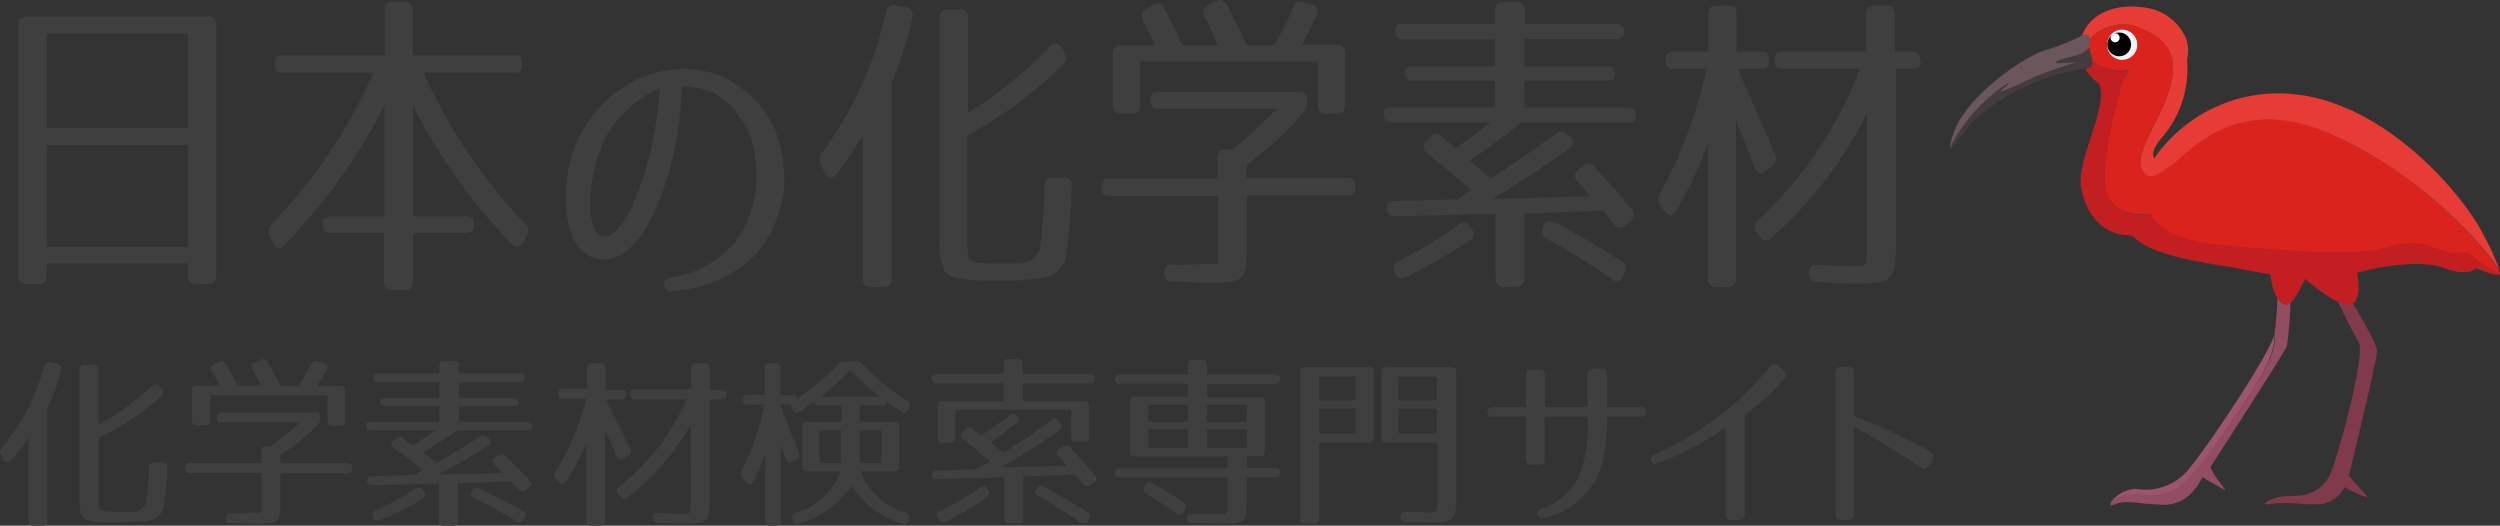 <svg xmlns="http://www.w3.org/2000/svg" width="210.55" height="44.27" viewBox="0 0 210.55 44.27"><rect x="0" y="0" width="210.55" height="44.27" fill="#333333" stroke="none"/><defs><style>.cls-1{fill:#3f3f3f;}.cls-2{fill:#803a4c;}.cls-3{fill:#934d62;}.cls-4{fill:#9c556d;}.cls-5{fill:#c31e22;}.cls-6{fill:#db231d;}.cls-7{fill:#e73c35;}.cls-8{fill:#6b565b;}.cls-9{fill:#443b3e;}.cls-10{fill:#f5f5f5;}.cls-11{fill:#fff;}</style></defs><g id="レイヤー_2" data-name="レイヤー 2"><g id="レイヤー_1-2" data-name="レイヤー 1"><path class="cls-1" d="M17.58,23.91H16.46c-.42,0-.63-.24-.63-.73v-1H3.94v1c0,.49-.21.73-.63.73H2.19c-.42,0-.64-.24-.64-.73V2.11c0-.48.22-.72.64-.72H17.58q.63,0,.63.72V23.18C18.21,23.67,18,23.91,17.58,23.91ZM15.83,2.84H3.94v7.94H15.83Zm0,9.38H3.94v8.56H15.83Z" transform="translate(0 0)"/><path class="cls-1" d="M44,5.39h0c0,.49-.22.73-.64.73h-7.7a45.37,45.37,0,0,0,8.57,12.74.81.81,0,0,1,.14,1l-.33.59c-.23.4-.54.51-.9.16A48.69,48.69,0,0,1,34.78,8.9v9.32h4.49c.43,0,.64.25.64.73a.58.58,0,0,1-.5.67H34.78v4.1c0,.49-.21.73-.63.73H33c-.43,0-.65-.24-.65-.73v-4.1H27.81c-.44,0-.64-.24-.64-.72s.2-.68.64-.68h4.56V8.9a48.76,48.76,0,0,1-8.44,11.76c-.34.35-.67.27-.9-.16l-.31-.6a.82.82,0,0,1,.14-1A44.62,44.62,0,0,0,31.47,6.13H23.74c-.42,0-.63-.25-.63-.74h0c0-.48.21-.73.65-.73h8.63V.9c0-.48.21-.73.64-.73h1.09c.42,0,.64.25.64.73V4.65H43.4C43.76,4.65,44,4.89,44,5.39Z" transform="translate(0 0)"/><path class="cls-1" d="M62,20.3a9.59,9.59,0,0,0,1.63-6.76,7.25,7.25,0,0,0-3.39-5.66,7.92,7.92,0,0,0-2.83-.63,28.39,28.39,0,0,1-1.31,8c-.7,2.16-2.52,7.09-5.7,6.56s-3.09-6-2.25-8.7c1.72-5.53,7.69-8.8,12.74-6.63a8.79,8.79,0,0,1,5,6.68,9.79,9.79,0,0,1-2.4,8.42,10.79,10.79,0,0,1-7,2.95c-.68.05-.75-1-.06-1.14A8.85,8.85,0,0,0,62,20.3Zm-11.27-.41c1.49.41,3-3.52,3.54-5.22a31.36,31.36,0,0,0,1.28-7.19,9.07,9.07,0,0,0-5.39,6.37C49.75,15.31,49.22,19.49,50.72,19.89Z" transform="translate(0 0)"/><path class="cls-1" d="M76.83,1.49A28.9,28.9,0,0,1,75.08,7V23.45c0,.49-.22.73-.64.73H73.3c-.42,0-.64-.24-.64-.73V11.35a26.49,26.49,0,0,1-2.27,3.37c-.3.38-.66.32-.9-.13l-.36-.73a.91.91,0,0,1,.1-1A31.26,31.26,0,0,0,74.62,1,.63.63,0,0,1,75.3.42l.1,0,.9.19a.65.65,0,0,1,.56.74Zm11.62,2.4a.54.54,0,0,1,.74-.11.58.58,0,0,1,.16.19l.31.43a.74.74,0,0,1-.09,1,35.43,35.43,0,0,1-8.09,6v8.35c0,2.13,0,2.23.81,2.34a14.37,14.37,0,0,0,2,.11c1.53,0,2.85.13,3.29-1.29a43.68,43.68,0,0,0,.4-5.23c0-.49.23-.73.64-.73h1c.42,0,.66.27.64.78a45,45,0,0,1-.36,4.93c-.16,1.35-.24,1.54-.9,2.24-.48.46-1.13.51-2.17.62a19.34,19.34,0,0,1-2.52.13c-1.89,0-4.28-.08-4.73-.78A5.58,5.58,0,0,1,79.14,20V1.52c0-.49.21-.73.64-.73h1.11c.43,0,.64.24.64.73v8A36.74,36.74,0,0,0,88.45,3.89Z" transform="translate(0 0)"/><path class="cls-1" d="M109.75,9.49a28.9,28.9,0,0,1-4.78,4.4V15h8.55c.42,0,.63.24.63.73h0q0,.72-.63.72H105v4.69c0,2.43-.33,2.69-3,2.69-.5,0-1.61-.05-3.27-.1a.66.66,0,0,1-.67-.63s0-.07,0-.1V23c0-.49.22-.76.64-.73l.9.05h.28c1.64-.16,2.39,0,2.7-.13V16.5H93.4c-.43,0-.64-.24-.64-.73h0c0-.48.21-.73.64-.73h9.13V13.32c0-.48.22-.73.64-.73h.59a35.91,35.91,0,0,0,3.77-3.42h-10c-.44,0-.64-.24-.64-.73s.2-.7.64-.7h11.92c.42,0,.64.25.64.73v.14A1.28,1.28,0,0,1,109.75,9.49ZM103.34.42c.66,1.29,1.25,2.39,1.65,3.39h2.32c.43-.75,1-1.8,1.62-3.21a.59.59,0,0,1,.72-.44l.12,0,.77.27a.62.62,0,0,1,.41.77.89.89,0,0,1-.08.17c-.36.73-.77,1.54-1.23,2.4h3c.42,0,.64.24.64.73V8.85c0,.48-.22.73-.64.73h-1c-.42,0-.64-.25-.64-.73V5.18H96V8.85c0,.48-.21.73-.63.73h-1c-.44,0-.65-.25-.65-.73V4.54c0-.49.21-.73.65-.73h2.91c-.36-.81-.71-1.51-1-2.1a.64.64,0,0,1,.13-.89.35.35,0,0,1,.13-.08l.67-.35A.58.58,0,0,1,98,.53.33.33,0,0,1,98,.66a31,31,0,0,1,1.59,3.15h3c-.45-1-.83-1.8-1.14-2.4a.65.65,0,0,1,.17-.91l.1-.06.71-.35C102.84-.1,103.13,0,103.34.42Z" transform="translate(0 0)"/><path class="cls-1" d="M136.79,2.7c0,.37-.22.59-.65.59h-7.76v2.3h7c.42,0,.63.24.63.73q0,.48-.63.48h-7V9.06h8.73c.43,0,.64.25.64.73s-.21.54-.64.54h-9c-1.3,1.05-2.74,2.13-4.35,3.21.75.62,1.35,1.1,1.8,1.5,1.72-1.1,3.26-2.18,5.46-3.77a.65.65,0,0,1,.9,0l.28.25a.58.58,0,0,1,.18.8.59.59,0,0,1-.25.22c-2.34,1.62-4.23,2.91-6.43,4.2l8.25-.21-1.08-1.24a.64.64,0,0,1-.06-.9l.15-.13.45-.32a.6.6,0,0,1,.85.05l.05.06c1,1.16,2.11,2.34,3.13,3.59a.64.64,0,0,1,0,.89.69.69,0,0,1-.13.11l-.48.37a.56.56,0,0,1-.79,0,.58.58,0,0,1-.11-.15l-.9-1.13L128.4,18v5.44c0,.49-.22.73-.64.73H126.6c-.43,0-.64-.24-.64-.73V18l-8.49.22c-.43,0-.64-.22-.67-.7s.22-.59.61-.59l5.39-.14,1.09-.78c-1.52-1.32-2.78-2.4-3.79-3.18A.64.64,0,0,1,120,12a.67.67,0,0,1,.15-.14l.33-.33a.58.58,0,0,1,.8-.14l.1.09c.31.27.71.59,1.23,1,.85-.57,2-1.46,2.94-2.16h-8.36c-.43,0-.64-.24-.64-.73s.21-.53.64-.53h8.73V6.8h-6.93c-.43,0-.64-.24-.64-.73,0-.32.21-.48.64-.48h6.93V3.32h-7.76c-.43,0-.64-.24-.64-.72s.21-.6.64-.6h7.76V.9c0-.48.21-.73.64-.73h1.23c.42,0,.64.25.64.73V2h7.76A.63.63,0,0,1,136.79,2.7Zm-13,17.52a38.25,38.25,0,0,1-5.45,3.13.57.57,0,0,1-.79-.18l-.06-.14,0-.11a.68.68,0,0,1,.2-.93l.07,0a32.3,32.3,0,0,0,5.11-3.09.54.54,0,0,1,.75-.07.51.51,0,0,1,.15.21l.19.27a.65.65,0,0,1-.09.92Zm7.18-1.51c2.2,1.21,4.1,2.32,5.63,3.31a.68.68,0,0,1,.27.92.35.35,0,0,1-.05.08l-.15.27a.53.53,0,0,1-.66.38.49.49,0,0,1-.23-.14c-1.8-1.24-3.65-2.4-5.55-3.45a.66.66,0,0,1-.31-.87,1.25,1.25,0,0,1,.08-.12L130,19a.61.61,0,0,1,.8-.34l.13.07Z" transform="translate(0 0)"/><path class="cls-1" d="M149,5.08c0,.48-.21.72-.64.72h-2c1.13,2.59,2.2,5,3.12,7.19a.76.76,0,0,1-.24,1l-.56.43c-.38.27-.69.16-.9-.3-.54-1.43-1.09-2.75-1.58-4V23.45c0,.49-.22.73-.64.73h-1.09c-.43,0-.64-.24-.64-.73V12.11a31.43,31.43,0,0,1-2.7,5.68c-.26.43-.61.43-.89.06l-.38-.49a.81.81,0,0,1-.07-1A38.85,38.85,0,0,0,143.72,5.8h-2.84c-.43,0-.64-.24-.64-.72s.21-.73.64-.73h3V1.2c0-.49.21-.73.63-.73h1.1c.42,0,.64.24.64.73V4.35h2.1C148.74,4.35,149,4.59,149,5.08Zm12.78,0c0,.48-.21.72-.64.72h-1.47V20.66c0,2.85-.31,3.23-3.17,3.23-.81,0-2-.05-3.51-.13-.4,0-.62-.27-.64-.73s.21-.76.64-.73c1.45.08,2.51.11,3.24.11,1.06,0,1,0,1-1.75V9.55a34.54,34.54,0,0,1-8.08,10.51c-.34.29-.61.27-.9-.11l-.29-.38a.71.71,0,0,1,.07-1l0,0A33.45,33.45,0,0,0,156.64,5.8h-6.57c-.43,0-.65-.24-.65-.72s.22-.73.65-.73h7.09V1.2c0-.49.22-.73.64-.73h1.14c.42,0,.64.24.64.73V4.35H161c.48,0,.69.24.69.73Z" transform="translate(0 0)"/><path class="cls-2" d="M197.66,24.76s2.53,4,2.53,4.8-2.37,10.52-2.37,10.52.88,1,1.46,1.61-1.83-.66-1.83-.66a2.65,2.65,0,0,1-1.82,1.41c-1.24.16-2.94-.25-4.35,0s.17-.66,1.33-.66,3,0,3.8-2.24,2.84-9.86,2.23-10.77-2.23-4.39-2.23-4.39Z" transform="translate(0 0)"/><path class="cls-3" d="M178.08,42.48c1.08-.43,2.15,0,3.64,0A3.34,3.34,0,0,0,184,42a4.56,4.56,0,0,0,1.49-1.82s2.4,1.49,1.82.91a8.34,8.34,0,0,1-1.16-1.74s6.22-9.61,6.45-10.19A30.08,30.08,0,0,0,192.9,25c.07-2.23-1.08-1.79-1.08-1.79a32.11,32.11,0,0,1-.27,5s.29.85-.82,2.92-5.88,9-7,9.73a4.09,4.09,0,0,1-3.33.71,3.92,3.92,0,0,0-2.6.71h0C177.65,42.52,177.72,42.63,178.08,42.48Z" transform="translate(0 0)"/><path class="cls-4" d="M177.76,42.32a3.92,3.92,0,0,1,2.6-.71,4.09,4.09,0,0,0,3.33-.71c1.16-.7,5.93-7.66,7-9.73s.82-2.92.82-2.92c-.33,1.49-5.39,9.11-7.05,11.1a4.69,4.69,0,0,1-4.6,1.82A2.77,2.77,0,0,0,177.76,42.32Z" transform="translate(0 0)"/><path class="cls-5" d="M198.2,21.8s1,2.91,0,3.74-5-2.67-5.55-3.65S196.54,16,198.2,21.8Z" transform="translate(0 0)"/><path class="cls-5" d="M194.61,22.39s-1.19,3.09-2,3.27-1.48-1.82-1.48-3.43S195.11,19.59,194.61,22.39Z" transform="translate(0 0)"/><path class="cls-6" d="M175.16,4a2.33,2.33,0,0,0,0,.53,2.47,2.47,0,0,0,.06.29l.41.07s1.82,1.24,3.06,1.08.25.16,0,1.07-2.12,7.21-1.22,9.36S181.13,18,181.13,18s.58,2.16,5.55,2.65,11.6.91,13.51.41,2.81-.73,4.05-.41,1.59.85,3.56.64a14.59,14.59,0,0,0,2.7,1.83.28.28,0,0,0,0-.25C208.1,19,201.89,13.51,195.63,11c-7.54-3-11.36,1.9-12.62,2.82s-2.13,1.57-2.65.32,1.26-3.64,2.09-5.91,1.16-4.52-2.09-5.85A3.69,3.69,0,0,0,175.58,4Z" transform="translate(0 0)"/><path class="cls-5" d="M175.3,16c.92,3.95,3.82,3.79,3.82,3.79l.52.12c1.79,1.81,6.63,2.26,8.76,2.68,3.1.61,7.07,1.3,9.5.56s6-1.32,8-.56,2.63,0,2.63,0c1.24.49,1.85.69,2,.48a14.59,14.59,0,0,1-2.7-1.83c-2,.21-2.32-.31-3.56-.64s-2.15-.08-4.05.41-8.54.09-13.51-.41S181.13,18,181.13,18s-2.74.58-3.63-1.58,1-8.45,1.22-9.36,1.25-1.24,0-1.07-3.06-1.08-3.06-1.08l-.41-.07A3.38,3.38,0,0,0,176.75,7C177.71,8.87,174.73,13.61,175.3,16Z" transform="translate(0 0)"/><path class="cls-7" d="M175.16,4l.42-.06a3.69,3.69,0,0,1,4.78-1.54c3.25,1.33,2.92,3.57,2.09,5.85s-2.61,4.66-2.09,5.91,1.39.59,2.65-.32,5.08-5.8,12.62-2.82c6.26,2.48,12.47,8,14.91,11.83a18.49,18.49,0,0,0-1.3-2.91c-1.62-3.38-8.22-11.22-16-12a12.7,12.7,0,0,0-11.82,5.41c-.18-.38-.07-.92.63-1.73A8.86,8.86,0,0,0,184.19,5,2.89,2.89,0,0,0,184,3,4.42,4.42,0,0,0,180.42.61C177.14.19,175.2,2,175.16,4Z" transform="translate(0 0)"/><path class="cls-8" d="M164.22,12.54C166,8.65,170,6.43,169,7.2s-.72.72,1.77-.44,4.86-1.6,3.81-1.55-2.43.22-.28-.39A3.37,3.37,0,0,0,176,4c0-.74.09-1.35-.67-1a16.53,16.53,0,0,1-3,1.2c-2.07.64-6.79,4-7.79,7A4.23,4.23,0,0,0,164.22,12.54Z" transform="translate(0 0)"/><path class="cls-9" d="M164.22,12.54c.11.24,1.09-1.46,2.16-2.53a17.83,17.83,0,0,1,9.25-4.21s.85,0,.52-1A3,3,0,0,1,176,4a3.37,3.37,0,0,1-1.7.87c-2.15.61-.77.45.28.39s-1.33.39-3.81,1.55S168.09,8,169,7.2,166,8.65,164.22,12.54Z" transform="translate(0 0)"/><path class="cls-10" d="M180,3.77a1.27,1.27,0,1,1-1.27-1.27A1.27,1.27,0,0,1,180,3.77Z" transform="translate(0 0)"/><path d="M177.48,3.74a1,1,0,1,1,1,1A1,1,0,0,1,177.48,3.74Z" transform="translate(0 0)"/><path class="cls-11" d="M177.76,3.12a.38.38,0,0,1,.75,0,.38.38,0,1,1-.75,0Z" transform="translate(0 0)"/><path class="cls-1" d="M5.15,31.14A15.58,15.58,0,0,1,4,34.34v9.51a.37.37,0,0,1-.42.42H2.82a.37.37,0,0,1-.42-.42v-7A16.9,16.9,0,0,1,.9,38.8c-.2.22-.43.18-.59-.08L.08,38.3a.44.44,0,0,1,.06-.58,17.17,17.17,0,0,0,3.57-6.88.4.4,0,0,1,.52-.31l.59.11A.38.38,0,0,1,5.15,31.14Zm7.65,1.39a.38.38,0,0,1,.6,0l.2.25a.4.4,0,0,1,0,.6,23.21,23.21,0,0,1-5.3,3.49v4.83c0,1.24,0,1.3.53,1.36a10.35,10.35,0,0,0,1.29.06c1,0,1.89.08,2.17-.75a23.11,23.11,0,0,0,.27-3,.38.38,0,0,1,.42-.42h.68a.38.38,0,0,1,.42.45,23.64,23.64,0,0,1-.23,2.85c-.11.78-.16.89-.62,1.3a2.67,2.67,0,0,1-1.44.36c-.42,0-1,.08-1.65.08C8.84,44,7.27,44,7,43.55a2.91,2.91,0,0,1-.3-1.67V31.16a.37.37,0,0,1,.42-.43h.74a.37.37,0,0,1,.42.43v4.63A24.12,24.12,0,0,0,12.8,32.53Z" transform="translate(0 0)"/><path class="cls-1" d="M26.76,35.77a18.47,18.47,0,0,1-3.15,2.54V39h5.63a.38.38,0,0,1,.43.42h0a.38.38,0,0,1-.43.43H23.61v2.71c0,1.4-.21,1.57-2,1.57l-2.15-.06c-.28,0-.44-.15-.44-.42v0c0-.28.14-.44.43-.42l.59,0,.18,0c1.08-.09,1.58,0,1.8-.07V39.83H16a.37.37,0,0,1-.42-.43h0A.37.37,0,0,1,16,39h6V38a.38.38,0,0,1,.42-.43h.39a22.19,22.19,0,0,0,2.45-2H18.69a.37.37,0,0,1-.42-.42.37.37,0,0,1,.42-.4h7.86a.37.37,0,0,1,.42.42v.08A.67.67,0,0,1,26.76,35.77Zm-4.22-5.25a22.32,22.32,0,0,1,1.09,2h1.53c.28-.44.64-1.06,1.06-1.85a.42.42,0,0,1,.56-.24l.5.16a.34.34,0,0,1,.22.54c-.24.42-.5.89-.81,1.39h1.95a.37.37,0,0,1,.42.42v2.5a.37.37,0,0,1-.42.42H28a.37.37,0,0,1-.42-.42V33.28H17.7V35.4a.37.37,0,0,1-.42.42H16.6a.37.37,0,0,1-.42-.42V32.9a.37.37,0,0,1,.42-.42h1.92c-.24-.47-.47-.87-.68-1.21A.36.36,0,0,1,18,30.7l.43-.2a.41.41,0,0,1,.58.16,16.85,16.85,0,0,1,1,1.82h2c-.3-.56-.55-1-.75-1.39a.36.36,0,0,1,.19-.56l.47-.2A.39.39,0,0,1,22.54,30.52Z" transform="translate(0 0)"/><path class="cls-1" d="M44.19,31.86c0,.22-.14.34-.42.34H38.65v1.31h4.59a.37.37,0,0,1,.42.42c0,.19-.14.28-.42.28H38.65v1.31h5.76a.37.37,0,0,1,.42.42c0,.21-.14.32-.42.32H38.47c-.86.6-1.81,1.23-2.87,1.85.5.36.89.64,1.18.87,1.14-.64,2.15-1.26,3.6-2.18a.48.48,0,0,1,.6,0l.18.14c.25.18.24.42,0,.59-1.55.93-2.79,1.68-4.24,2.43l5.44-.12-.72-.72a.34.34,0,0,1,.06-.59l.3-.19a.45.45,0,0,1,.58.06c.68.67,1.38,1.36,2.05,2.08a.33.33,0,0,1-.06.57l-.31.22a.39.39,0,0,1-.59-.08L43,40.56l-4.43.14v3.15a.37.37,0,0,1-.42.42h-.77a.37.37,0,0,1-.42-.42V40.73l-5.6.13a.39.39,0,0,1-.44-.41c0-.22.15-.34.41-.34L34.91,40l.72-.45c-1-.77-1.83-1.39-2.5-1.84a.35.35,0,0,1,0-.6l.22-.18a.4.4,0,0,1,.58,0c.2.15.46.34.81.57.56-.32,1.34-.84,1.93-1.24H31.25a.38.38,0,0,1-.43-.43c0-.2.14-.31.43-.31H37V34.21H32.43a.37.37,0,0,1-.42-.42c0-.19.14-.28.42-.28H37V32.2H31.89a.37.37,0,0,1-.43-.42c0-.22.14-.34.43-.34H37v-.63a.37.37,0,0,1,.42-.42h.81a.37.37,0,0,1,.42.42v.63h5.12A.37.37,0,0,1,44.19,31.86ZM35.6,42A25.4,25.4,0,0,1,32,43.8a.4.4,0,0,1-.56-.18l0-.07a.37.37,0,0,1,.19-.56A22.7,22.7,0,0,0,35,41.17a.38.38,0,0,1,.58.08l.12.15A.36.36,0,0,1,35.6,42Zm4.75-.87c1.45.7,2.7,1.34,3.71,1.91a.37.37,0,0,1,.14.58l-.09.16a.38.38,0,0,1-.58.14c-1.2-.72-2.4-1.39-3.64-2a.36.36,0,0,1-.16-.58l.05-.06A.42.42,0,0,1,40.35,41.11Z" transform="translate(0 0)"/><path class="cls-1" d="M52.76,33.21a.38.38,0,0,1-.43.43H51c.75,1.49,1.45,2.88,2.06,4.14a.41.41,0,0,1-.16.58l-.37.25a.36.36,0,0,1-.58-.17c-.36-.83-.72-1.59-1-2.29v7.7a.37.37,0,0,1-.42.42h-.72a.37.37,0,0,1-.42-.42V37.28a16.86,16.86,0,0,1-1.75,3.29.34.34,0,0,1-.59,0l-.25-.29a.43.43,0,0,1,0-.59,20.58,20.58,0,0,0,2.56-6.09H47.44a.38.38,0,0,1-.42-.43.37.37,0,0,1,.42-.42h2V31a.37.37,0,0,1,.42-.42h.72A.37.37,0,0,1,51,31v1.82h1.38A.37.37,0,0,1,52.76,33.21Zm8.42,0a.38.38,0,0,1-.42.43h-1v8.6c0,1.66-.2,1.87-2.09,1.87-.53,0-1.29,0-2.31-.07a.41.41,0,0,1-.42-.42c0-.3.14-.44.42-.43,1,.05,1.65.07,2.14.07.7,0,.67,0,.67-1V35.8a20.35,20.35,0,0,1-5.3,6.08.38.38,0,0,1-.6-.06l-.18-.22a.37.37,0,0,1,.06-.59,19.39,19.39,0,0,0,5.68-7.37H53.52a.38.38,0,0,1-.42-.43.37.37,0,0,1,.42-.42H58.2V31a.37.37,0,0,1,.42-.42h.75a.37.37,0,0,1,.42.42v1.82h1A.37.37,0,0,1,61.18,33.21Z" transform="translate(0 0)"/><path class="cls-1" d="M72.57,30.61a22.07,22.07,0,0,0,3.83,3.17.4.4,0,0,1,.17.56l-.07.17a.36.36,0,0,1-.58.15c-.5-.32-.92-.62-1.23-.84q0,.33-.42.33H72.38v1.37h2.93a.37.37,0,0,1,.42.42v3.33a.37.37,0,0,1-.42.42H72.5a5.7,5.7,0,0,0,3.79,3.5.38.38,0,0,1,.25.55l0,.12a.39.39,0,0,1-.55.25,7.91,7.91,0,0,1-4.26-3.18,8.59,8.59,0,0,1-4.43,3.18.38.38,0,0,1-.54-.25l0-.12a.39.39,0,0,1,.25-.55,5.72,5.72,0,0,0,3.79-3.5H68a.37.37,0,0,1-.42-.42V35.94a.37.37,0,0,1,.42-.42h2.86V34.15H69a.37.37,0,0,1-.42-.42v.09c-.31.22-.73.52-1.24.84a.35.35,0,0,1-.58-.17l-.17-.42h-.86c.25.84,1.18,3.09,1.56,4.06a.42.42,0,0,1-.19.56l-.36.2c-.26.16-.45.08-.54-.22s-.22-.64-.44-1.18v6.36a.37.37,0,0,1-.42.42h-.47a.37.37,0,0,1-.42-.42V38.19a20.79,20.79,0,0,1-1,2.37c-.14.28-.39.31-.6.06l-.32-.39a.48.48,0,0,1-.07-.58,21.17,21.17,0,0,0,1.92-5.58H62.94a.37.37,0,0,1-.42-.42c0-.25.14-.39.42-.39h1.47V31a.37.37,0,0,1,.42-.42h.47a.37.37,0,0,1,.42.42v2.29h1a.37.37,0,0,1,.43.42c0-.09.07-.19.26-.33a20.91,20.91,0,0,0,3.23-2.74.66.66,0,0,1,.53-.22H72A.69.69,0,0,1,72.57,30.61Zm-1.73,5.63H69V39h1.8Zm.78-5.1a24,24,0,0,1-2.5,2.28h5A22,22,0,0,1,71.62,31.14Zm2.6,5.1H72.38V39h1.84Z" transform="translate(0 0)"/><path class="cls-1" d="M92.19,31.89c0,.25-.14.39-.42.39H86.14v1.5h5.15a.37.37,0,0,1,.42.42v2.57a.37.37,0,0,1-.42.42h-.66a.37.37,0,0,1-.42-.42V34.52H80.46v2.36a.37.37,0,0,1-.42.42h-.65a.37.37,0,0,1-.42-.42V34.2a.37.37,0,0,1,.42-.42h5.14v-1.5H78.9a.37.37,0,0,1-.42-.42c0-.25.14-.39.42-.39h5.63v-.81a.37.37,0,0,1,.42-.42h.77a.37.37,0,0,1,.42.42v.81h5.63A.37.37,0,0,1,92.19,31.89Zm-6.57,3.76c-.54.39-1.27.93-2.18,1.63.24.18.81.64,1.06.85a45.15,45.15,0,0,0,4-2.72.4.4,0,0,1,.59,0l.17.19c.19.22.19.42,0,.59a47.38,47.38,0,0,1-5,3.18l5.61-.13c-.11-.16-.44-.52-.72-.82a.35.35,0,0,1,.06-.59l.33-.22a.42.42,0,0,1,.59.08c.78.83,1.49,1.62,2.09,2.36a.36.36,0,0,1-.09.59l-.34.22a.4.4,0,0,1-.59-.1c-.32-.37-.53-.64-.66-.78l-4.35.14v3.53a.37.37,0,0,1-.42.42H85a.37.37,0,0,1-.42-.42V40.19l-5.6.17A.37.37,0,0,1,78.5,40c0-.25.14-.39.4-.39l3.31-.09c.36-.19,1-.53,1.19-.67-1-.8-1.55-1.3-2.31-1.89a.36.36,0,0,1,0-.59l.22-.24a.38.38,0,0,1,.59,0c.2.14.45.34.72.56.64-.44,1.53-1.05,2.45-1.72a.38.38,0,0,1,.59.06l.09.11A.36.36,0,0,1,85.62,35.65Zm-2.46,6.19a23.08,23.08,0,0,1-3.49,2.09.43.43,0,0,1-.58-.14L79,43.63a.35.35,0,0,1,.16-.58,20.15,20.15,0,0,0,3.37-2,.39.39,0,0,1,.59.08l.12.17A.37.37,0,0,1,83.16,41.84ZM87.89,41c1.42.76,2.68,1.48,3.71,2.15a.37.37,0,0,1,.11.59l-.14.21A.39.39,0,0,1,91,44c-1.26-.88-2.46-1.61-3.59-2.25a.37.37,0,0,1-.14-.58l0-.07A.4.4,0,0,1,87.89,41Z" transform="translate(0 0)"/><path class="cls-1" d="M107.81,32c0,.22-.14.34-.43.34h-5.73v1.11h4.46a.37.37,0,0,1,.42.42V38a.37.37,0,0,1-.42.42H105v1h2.4a.37.37,0,0,1,.43.42c0,.23-.14.36-.43.36H105v2.21c0,1.53-.22,1.7-2.2,1.7l-2.38-.06c-.28,0-.44-.16-.44-.42s.14-.41.44-.39l2.21.06c.86,0,.77,0,.77-.92V40.22H94.32a.37.37,0,0,1-.42-.43c0-.23.14-.35.42-.35h9.06v-1H95.6a.37.37,0,0,1-.43-.42V33.84a.37.37,0,0,1,.43-.42h4.46V32.31H94.32a.37.37,0,0,1-.42-.42c0-.22.14-.34.42-.34h5.74v-.82a.37.37,0,0,1,.42-.42h.74a.37.37,0,0,1,.43.42v.82h5.73A.37.37,0,0,1,107.81,32ZM97.06,40.7a25.17,25.17,0,0,1,2.64,1.64.37.37,0,0,1,.09.57l-.16.24a.34.34,0,0,1-.57.11,25,25,0,0,0-2.53-1.67.37.37,0,0,1-.14-.58l.09-.15A.4.4,0,0,1,97.06,40.7Zm3-6.61H96.7v1.45h3.36Zm0,2.07H96.7v1.55h3.36ZM105,34.09h-3.35v1.45H105Zm0,2.07h-3.35v1.55H105Z" transform="translate(0 0)"/><path class="cls-1" d="M115.27,37.27h-4.18v6.42a.37.37,0,0,1-.43.42h-.73a.37.37,0,0,1-.42-.42V31.34a.37.37,0,0,1,.42-.42h5.34a.37.37,0,0,1,.42.42v5.51A.37.37,0,0,1,115.27,37.27Zm-1.11-5.55h-3.07v2h3.07Zm0,2.69h-3.07V36.5h3.07Zm6.36,9.6-2.15-.07a.4.4,0,0,1-.44-.42c0-.28.14-.43.44-.42l2,.06c.69,0,.7,0,.7-1V37.27h-4.31a.38.38,0,0,1-.43-.42V31.34a.38.38,0,0,1,.43-.42h5.47a.37.37,0,0,1,.42.42V42.13C122.61,43.76,122.39,44,120.52,44ZM121,31.72h-3.21v2H121Zm0,2.69h-3.21V36.5H121Z" transform="translate(0 0)"/><path class="cls-1" d="M135,38.78a6.45,6.45,0,0,1-5,4.84c-.55.12-.78-.55-.23-.75a5.38,5.38,0,0,0,3.15-2.62,11.26,11.26,0,0,0,.78-5.15h-3.61v3.57a.42.42,0,0,1-.46.47h-.66a.42.42,0,0,1-.47-.47V35.1h-2.77a.41.41,0,1,1,0-.81h2.77V31.58a.43.43,0,0,1,.47-.47h.67a.42.42,0,0,1,.47.47v2.71h3.57V31.53a.42.42,0,0,1,.47-.47h.72a.42.42,0,0,1,.46.47v2.76h2.83a.41.41,0,1,1,0,.81h-2.83A16.33,16.33,0,0,1,135,38.78Z" transform="translate(0 0)"/><path class="cls-1" d="M146.48,43.8h-.67a.42.42,0,0,1-.47-.47V36a25.71,25.71,0,0,1-5.71,3,.4.4,0,1,1-.32-.73,25.73,25.73,0,0,0,9.76-7.41.43.43,0,0,1,.67-.05l.5.46a.42.42,0,0,1,0,.67,20.26,20.26,0,0,1-3.3,3v8.39A.41.41,0,0,1,146.48,43.8Z" transform="translate(0 0)"/><path class="cls-1" d="M161.77,39.37c-2.11-1.4-4.06-2.6-5.63-3.43V43.3a.47.47,0,0,1-.49.49h-.59a.47.47,0,0,1-.48-.49V31.37a.46.46,0,0,1,.48-.48h.59a.46.46,0,0,1,.49.48v3.68a44.41,44.41,0,0,1,6.42,3,.49.49,0,0,1,.21.66l-.3.54A.47.47,0,0,1,161.77,39.37Z" transform="translate(0 0)"/></g></g></svg>